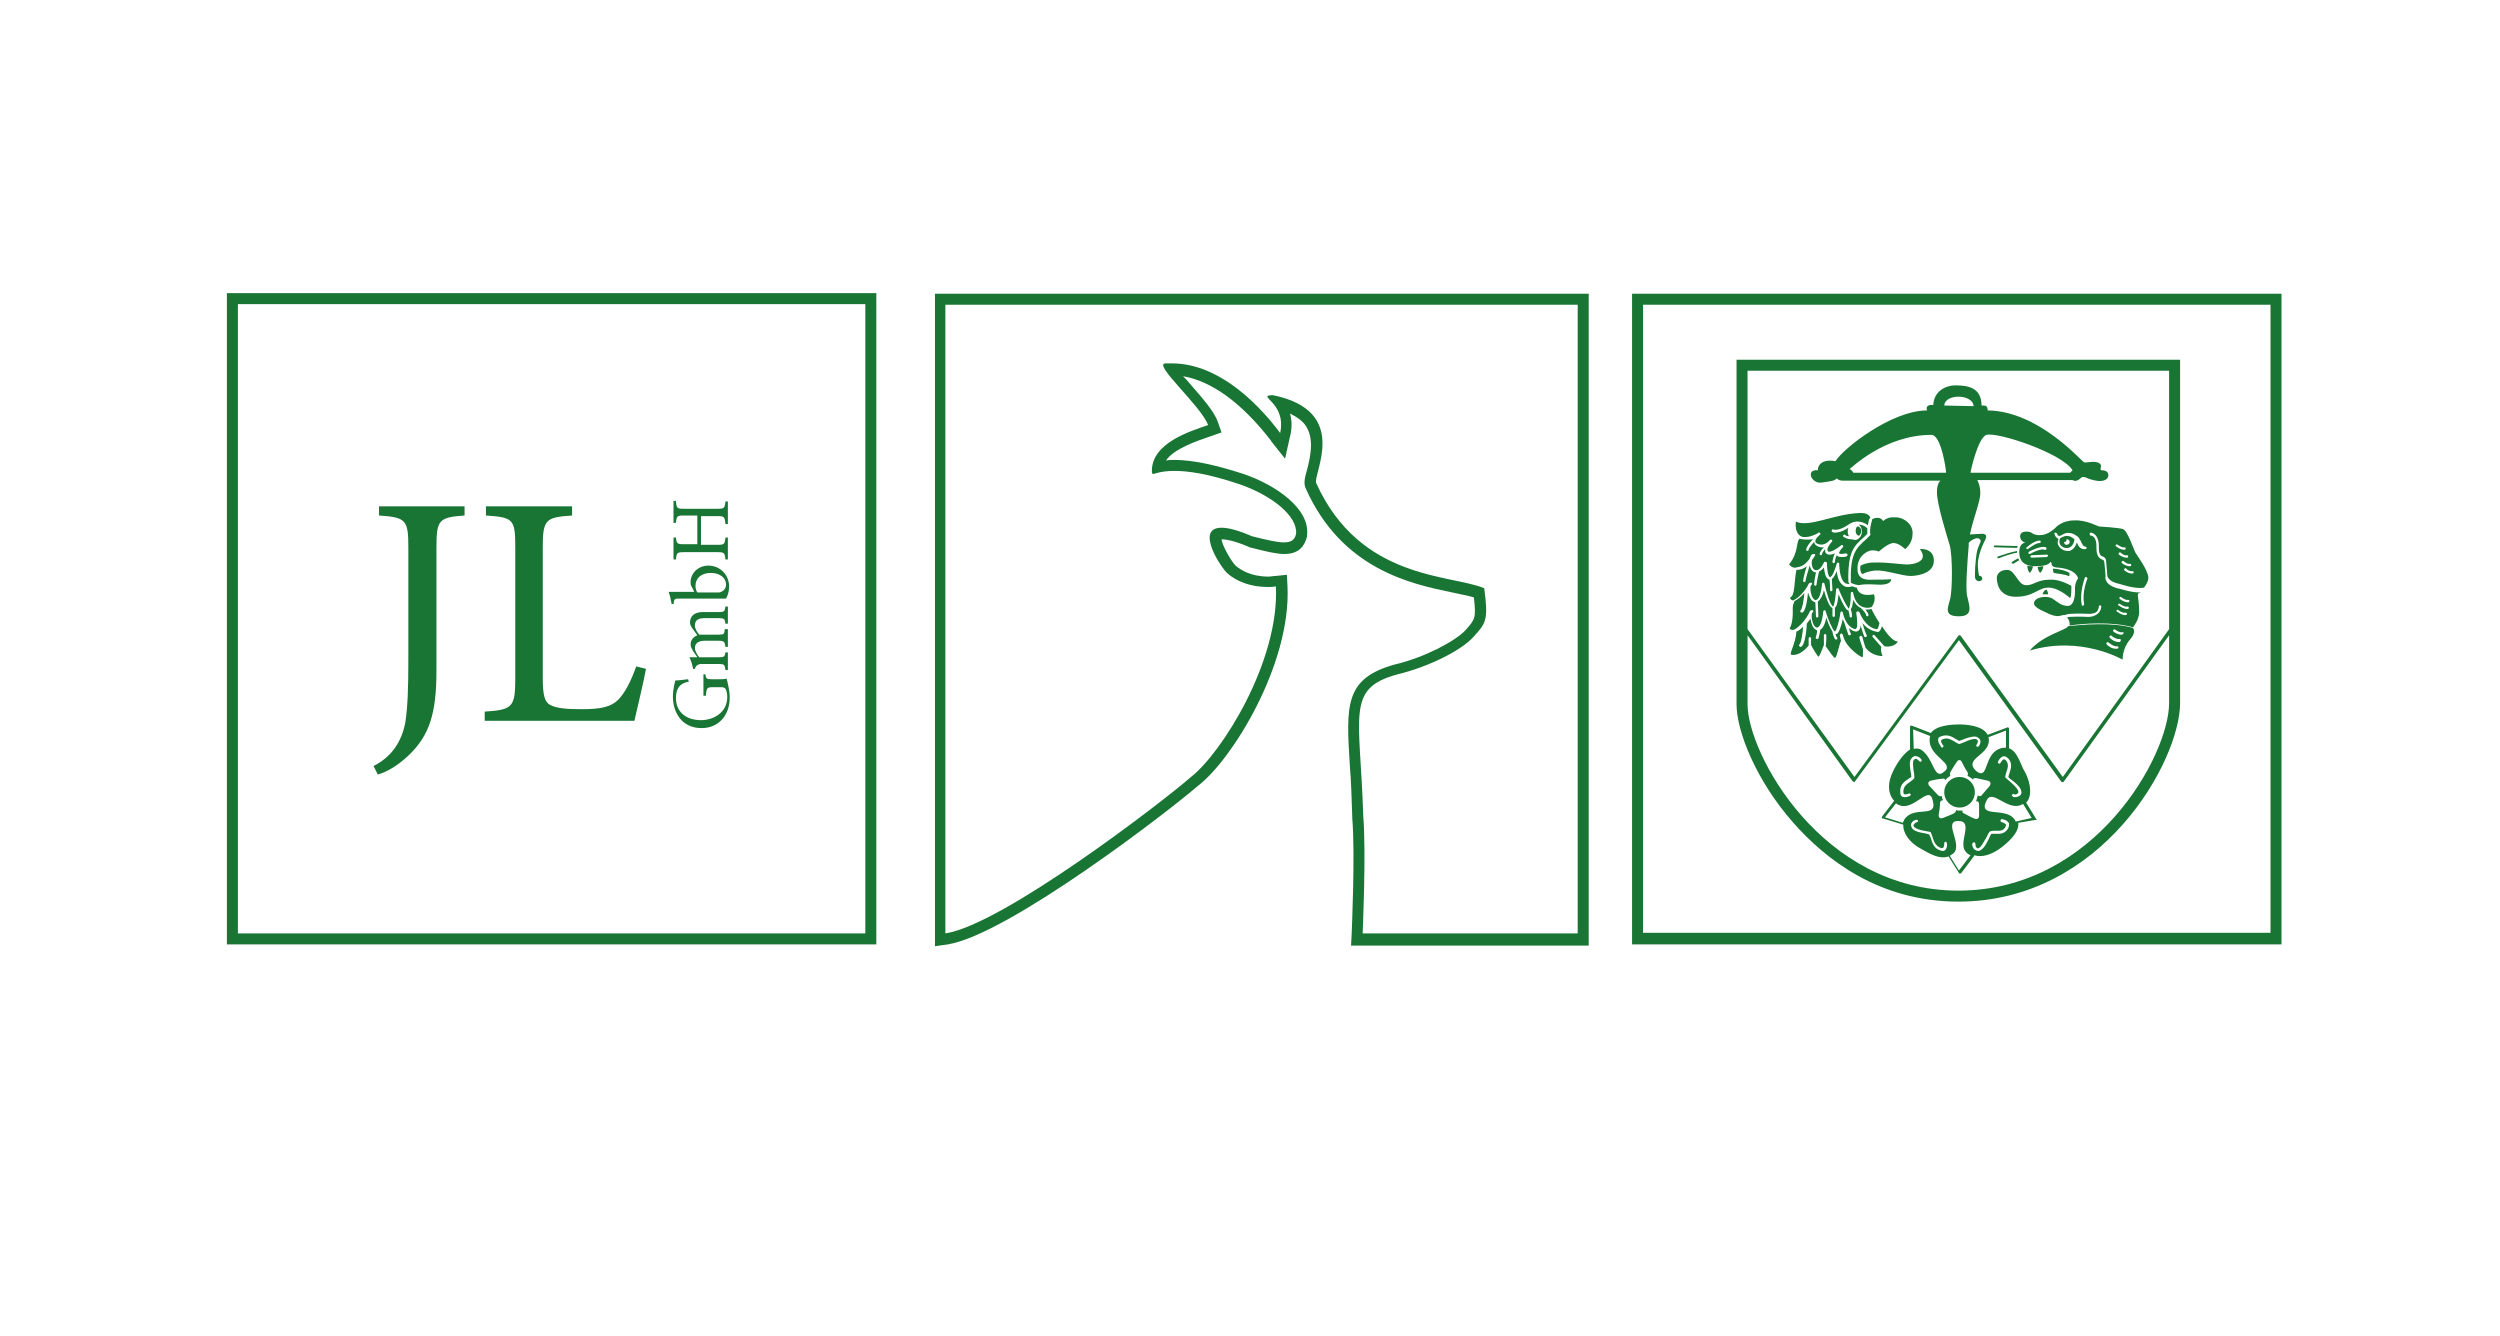 <?xml version="1.0" encoding="UTF-8"?>
<svg id="pujl" xmlns="http://www.w3.org/2000/svg" viewBox="0 0 1190 636">
  <defs>
    <style>
      .cls-1 {
        fill: #187533;
      }
    </style>
  </defs>
  <path class="cls-1" d="M221.126,245.381c-12.214,.872-13.377,2.036-13.377,15.122v58.744c0,20.066-3.199,30.826-13.377,40.423-5.235,4.944-10.469,7.852-14.541,9.015l-2.036-4.071c8.724-4.362,13.377-11.632,15.122-20.648,1.163-7.561,1.454-16.576,1.454-29.954v-53.509c0-13.087-1.163-14.25-13.959-15.122v-4.362h40.714v4.362Zm86.371,72.994c-.872,4.944-4.362,19.775-5.525,24.719h-71.249v-4.362c13.087-.872,14.541-2.036,14.541-15.413v-62.815c0-13.377-.872-14.25-13.959-15.122v-4.362h41.004v4.362c-12.505,.872-13.959,1.745-13.959,15.122v61.943c0,8.434,.872,11.632,3.49,13.087,3.199,1.745,8.434,2.036,15.122,2.036,8.724,0,13.959-.872,17.74-4.944,2.908-3.199,5.525-8.143,8.143-15.413,0,0,4.653,1.163,4.653,1.163Zm28.209,2.326c.291,2.326,.582,2.617,2.908,2.617h3.49c1.454,0,2.617,0,3.781-.291,.582,2.326,1.454,5.816,1.454,9.015,0,8.724-5.525,14.541-13.377,14.541-9.306,0-13.668-7.27-13.668-15.122,0-3.199,.872-6.398,1.163-7.561,1.454,0,3.49-.291,6.107-.582l.291,1.163c-4.944,.872-6.107,4.071-6.107,7.852,0,6.107,4.362,10.469,11.923,10.469,5.816,0,12.505-3.49,12.505-11.051,0-1.454-.291-2.617-.582-3.49-.582-.872-.872-1.163-2.617-1.163h-3.49c-2.908,0-3.199,.291-3.49,4.071h-1.163v-10.178h.872v-.291Zm10.76-23.847h-1.163c-.291-2.326-.582-2.617-3.199-2.617h-6.689c-2.908,0-4.653,.872-4.653,3.49,0,1.454,.872,2.908,2.036,4.362h9.306c2.617,0,2.617-.291,2.908-2.617h1.454v8.434h-1.163c-.291-2.326-.582-2.908-3.199-2.908h-6.689c-2.908,0-4.653,1.163-4.653,3.49,0,1.454,1.163,3.199,2.036,4.362h9.306c2.617,0,2.908-.291,3.199-2.326h1.163v8.434h-1.163c-.291-2.617-.582-2.908-3.199-2.908h-8.143q-2.617,0-3.199,2.326h-.872c-.291-1.745-.872-3.781-1.745-5.525h3.781c-.582-.872-1.163-1.745-2.036-2.908-.582-1.163-1.163-2.036-1.163-3.199,0-2.036,1.163-3.49,3.199-4.362-.872-1.163-1.745-2.326-2.327-3.199-.582-.872-1.163-1.745-1.163-2.908,0-3.199,2.327-4.944,6.107-4.944h7.561c2.617,0,2.908-.291,3.199-2.617h1.163s0,8.143,0,8.143Zm-17.449-18.03c-.291-.582-.291-1.163-.291-1.745,0-4.362,3.781-7.852,8.434-7.852,5.816,0,9.888,4.653,9.888,9.888,0,1.745-.291,3.781-1.454,5.816h-22.102c-2.327,0-2.617,0-2.908,2.617h-.872c-.291-1.745-.872-4.362-1.454-5.816h12.214s-1.454-2.908-1.454-2.908Zm12.796,3.199c.582,0,.872,0,1.454-.291,.872-.291,2.327-1.454,2.327-3.49,0-3.199-2.908-5.525-7.27-5.525-4.653,0-7.27,2.617-7.27,6.107,0,1.163,.291,2.326,.872,3.199,0,0,9.888,0,9.888,0Zm-20.066-43.331c.291,3.199,.582,3.49,3.781,3.49h15.995c3.199,0,3.49-.291,3.781-3.49h1.163v10.76h-1.163c-.291-3.49-.582-3.781-3.781-3.781h-7.852v13.668h7.852c3.199,0,3.49-.291,3.781-3.49h1.163v10.469h-1.163c-.291-3.199-.582-3.49-3.781-3.49h-15.995c-3.199,0-3.49,.291-3.781,3.49h-1.163v-10.469h1.163c.291,2.908,.582,3.199,3.781,3.199h6.398v-13.668h-6.398c-3.199,0-3.49,.291-3.781,3.49h-1.163v-10.469h1.163v.291Z"/>
  <path class="cls-1" d="M411.898,444.296H113.235V144.76H411.898V444.296Zm5.235-304.771H108V449.531H417.133V139.525Zm333.852,5.525V444.296h-102.366s1.745-38.678,.291-55.836c-1.454-48.275-8.434-60.78,16.285-67.468,14.541-3.49,30.535-11.342,36.351-18.03,5.816-6.398,6.979-7.852,4.944-22.974-15.995-6.689-59.035-3.781-79.973-50.02-1.745-4.362,16.576-34.316-20.648-41.877-8.434,.291,6.689,3.199,3.49,18.03-2.908-3.781-24.137-33.153-51.474-33.153h-3.199c-6.107,.291,17.158,20.357,20.357,29.372-8.434,2.908-26.755,8.434-26.755,21.811,0,1.163,.291,1.454,.582,1.454,.872,0,3.49-1.454,10.178-1.454,6.107,0,15.704,1.163,31.117,6.398,15.122,5.235,27.627,15.122,26.755,23.556-.582,2.908-2.327,4.071-5.816,4.071-3.199,0-8.143-1.163-15.122-2.908-6.689-2.908-11.342-4.071-14.541-4.071-13.087,0,.291,19.775,2.908,21.811,4.071,3.49,10.469,6.398,19.194,6.398,1.163,0,2.327,0,3.781-.291,1.745,35.77-25.882,79.392-40.423,90.733-13.959,12.214-89.861,70.376-116.906,74.448V145.051h300.99m5.235-5.235H445.051V450.403l6.107-.872c28.79-4.653,105.565-63.688,119.233-75.611,15.995-12.214,44.203-57.581,42.459-94.805l-.291-5.525-5.525,.582c-1.163,0-2.036,.291-3.199,.291-8.434,0-13.377-3.199-15.704-5.235-2.036-2.036-6.398-9.597-6.689-12.505h.291c1.745,0,5.525,.582,12.505,3.49l.291,.291h.291c7.852,2.036,12.796,3.199,16.576,3.199,7.561,0,9.888-4.653,10.76-8.434v-.582c1.454-12.505-14.831-23.847-30.244-29.081-13.377-4.362-24.428-6.689-32.862-6.689-1.454,0-2.908,0-4.071,.291,4.071-5.816,14.831-9.306,20.648-11.342l.872-.291,4.944-1.745-1.745-4.944c-1.745-5.235-7.852-11.923-13.377-18.321-.872-1.163-2.036-2.326-3.199-3.49,13.668,2.326,27.918,12.796,41.295,29.954,.291,.291,.582,.582,.582,.872l6.689,8.434,2.327-10.469c1.163-4.362,.872-8.143,0-11.051,3.49,1.745,6.398,3.781,7.852,6.398,3.781,6.107,1.745,14.831,.291,20.357-1.163,4.071-1.745,6.689-.582,9.015,17.158,38.387,50.02,45.367,69.795,49.438,3.781,.872,7.27,1.454,10.178,2.326,1.163,9.888,.582,10.469-4.071,15.704-4.653,4.944-18.903,12.796-33.734,16.285-23.847,6.689-22.974,19.484-21.229,47.984,.582,6.979,.872,15.122,1.163,24.719v.582c1.454,16.576-.291,54.673-.291,54.963l-.291,5.525h113.126s0-310.296,0-310.296Zm324.546,304.189h-298.664V145.051h298.664V444.005h0Zm5.234-304.189h-309.133V449.531h309.133V139.816Z"/>
  <path class="cls-1" d="M1032.491,171.224h-205.895v164.018c0,12.796,9.306,36.351,27.046,56.417,15.122,17.158,40.714,37.515,78.519,37.515,68.632,0,105.565-67.178,105.565-94.514V171.224h-5.235Zm-200.66,5.235h200.66v123.013l-50.601,70.376-48.566-67.178q-.291-.291-.582-.291c-.291,0-.582,0-.582,.291l-49.438,67.178-50.892-70.376v-123.013Zm100.33,247.481c-65.142,0-100.33-65.433-100.33-88.698v-32.862l50.02,69.504q.291,.291,.582,.291c.291,0,.582,0,.582-.291l49.438-67.178,48.566,67.178c.291,.582,1.163,.582,1.454,0l50.019-69.504v32.28c0,24.719-35.188,89.279-100.33,89.279Z"/>
  <path class="cls-1" d="M1000.501,223.861c-1.745,0,.872-2.326-1.454-3.49-2.036-1.163-5.816,0-6.979-.291s-21.52-24.428-45.948-24.719c0,0,.291-2.326-1.745-2.326h-1.163c0-8.434-6.398-9.597-12.214-9.597-5.525,0-10.469,3.199-10.76,9.306h-1.454c-2.617,.582-1.454,2.617-1.454,2.617-17.158,0-40.132,18.321-43.622,24.137-8.724-1.454-8.434,4.362-8.434,4.362,0,0-4.071-.582-3.199,2.908,0,0,1.163,3.49,5.235,2.908s6.107-.872,6.689-1.745c.291-.582,.872,.872,3.199,.872h46.53c-.582,.291-1.745,1.745-1.745,5.525,0,5.525,4.362,19.484,6.107,25.301,1.454,5.816,1.163,20.938,.291,25.01s-3.781,8.724,4.071,8.724c6.979,0,4.944-4.944,4.071-9.015-1.163-3.199,0-17.158,.582-24.719v-1.163c.291-.582,1.454-1.454,2.908-2.036,2.326-.872,3.199,.872,2.617,1.745-.291,.872-1.163,2.617-1.454,3.781-.872,3.781-1.454,12.505-.872,13.668,.582,.872,1.745,1.454,2.908,.582,.872-.582,0-2.326-.872-2.036-.291,0-.582-.582-.872-4.362-.291-3.781,1.454-9.015,3.49-12.796,1.745-3.49-2.036-2.908-2.036-2.908l-5.235,.291c1.454-7.27,4.944-15.704,4.944-19.484s-1.163-5.816-1.454-6.398h45.367c1.454,.872,2.908,0,3.781-.872,1.163-1.163,2.617-.291,2.617-.291,0,0,6.979,3.199,9.888,.582,1.163-.872,1.454-4.071-2.326-4.071h0Zm-54.963-16.867c5.525-1.454,36.061,8.724,41.004,16.867l-1.163,1.163h-47.402c0-.872,3.49-16.576,7.561-18.03h0Zm-6.107-13.668c-4.071,0-9.597-.291-13.959-.291,.291-5.816,13.668-5.525,13.959,.291Zm-20.066,13.668c4.653,0,6.979,16.576,6.979,18.03h-44.203c-.291-.872-1.454-1.745-1.745-1.745,0,.291,16.285-16.285,38.969-16.285h0Zm20.648,170.125c0-4.071-3.199-7.27-7.27-7.27s-7.27,3.199-7.27,7.27,3.199,7.27,7.27,7.27,7.27-3.199,7.27-7.27Z"/>
  <path class="cls-1" d="M969.094,389.624l-4.653-7.561c3.781-3.781,1.163-11.923-.872-15.122-1.745-2.908-3.199-9.306-7.27-10.76v-9.306q0-.291-.291-.582c-.291,0-.291-.291-.582,0l-9.306,3.49c-2.326-4.653-11.051-4.944-13.377-4.944-2.036,0-10.76,0-13.668,4.071l-9.015-3.49h-.582c-.291,0-.291,.291-.291,.582v10.76c-4.362,2.617-7.852,9.888-7.852,9.888-3.199,6.107-2.617,11.342,.291,14.541l-5.816,7.561c0,.291-.291,.291,0,.582,0,.291,.291,.291,.582,.291l9.597,2.908c-.291,4.071,3.199,8.724,8.143,11.342,4.944,2.908,9.306,5.235,13.377,3.781l4.944,7.852c0,.291,.291,.291,.582,.291s.291,0,.582-.291l6.107-8.143v-.291c3.49,1.163,8.143,0,13.087-3.781,5.235-4.071,8.434-8.143,7.852-11.632l8.724-1.454c.291,0,.291-.291,.582-.291-.582,.291-.582,0-.872-.291Zm-13.087-28.5c2.036,2.327,1.163,4.653,.582,6.689-.291,.872-.582,1.454-.582,2.036,.291,.582,1.163,1.163,2.036,1.745,1.745,1.454,3.781,3.199,4.071,4.944,.291,1.163,0,1.745-.872,2.327-.582,.291-1.163,.582-2.036,.582-.582,0-.872,0-1.163-.291s-.582-.582-.291-.872c.291-.291,.582-.582,.872-.291,.291,.291,1.163,.291,1.745-.291,.291-.291,.582-.582,.291-1.163-.291-1.163-2.036-2.908-3.781-4.362-.872-.872-1.745-1.454-2.326-2.036v-.291c0-.872,.291-1.745,.582-2.617,.582-1.745,1.163-3.49-.291-5.235-.582-.582-.872-.582-.872-.582-.582,0-1.454,1.163-1.745,1.745-.291,.291-.582,.582-.872,.291-.291-.291-.582-.582-.291-.872,0-.291,1.163-2.327,2.617-2.617,.872,0,1.454,.291,2.326,1.163h0Zm-9.306-8.724c0-.582,0-1.163-.291-1.454l8.434-3.199v8.143c-.872,0-2.036,0-3.199,.582-7.561,2.908-4.944,15.413-11.051,10.469-6.107-5.816,6.107-7.27,6.107-14.541Zm-24.137-.582c0-.582,.582-1.163,1.745-1.454,2.908-.872,4.944,.291,6.689,1.454,.582,.291,1.163,.582,1.454,.872,.582-.291,1.163-.291,1.745-.582,2.036-.872,4.653-1.745,6.398-1.454,.872,.291,1.745,.872,2.036,1.745,.291,1.163-.291,2.327-.872,2.908-.291,.291-.582,.291-.872,0-.291-.291-.291-.582,0-.872,.291-.291,.582-1.163,.582-1.745,0-.291-.291-.582-.872-.872-1.454-.291-3.781,.582-5.525,1.454-.872,.291-1.454,.582-2.326,.872h-.291c-.582-.291-1.454-.582-2.036-1.163-1.745-.872-3.199-2.036-5.525-1.163-.872,.291-.872,.582-.872,.582-.291,.872,.582,2.036,.872,2.327,.291,.291,.291,.582,0,.872l-.291,.291q-.291,0-.582-.291c-.291-.582-1.745-2.327-1.454-3.781h0Zm-11.923-4.653l8.143,3.199c-.291,.582-.291,1.454-.291,2.327,.291,7.852,12.505,10.76,6.689,14.831-4.653,3.781-4.653-6.398-10.469-10.469-1.163-.872-2.617-.872-3.781-.582l-.291-9.306h0Zm-2.617,23.847c.582-.291,1.163-.872,1.745-1.163,0-.582,0-1.454-.291-2.327-.291-2.327-.872-4.944,.291-6.398,.582-.872,1.454-1.454,2.326-1.163,1.163,0,2.326,1.163,2.617,1.745,0,.291,0,.582-.291,.872-.291,0-.582,0-.872-.291-.291-.291-.872-.872-1.454-1.163-.291,0-.872,.291-1.163,.582-.582,1.163-.291,3.49,0,5.525,.291,1.163,.291,2.327,.291,2.908v.291c-.582,.582-1.163,1.163-2.036,1.745-1.745,1.163-3.199,2.327-3.199,4.653,0,.872,.291,.872,.291,1.163,.582,.291,2.036,0,2.326-.291,.291,0,.582,0,.872,.291,0,.291,0,.582-.291,.872-.291,0-1.163,.582-2.326,.582-.582,0-1.163,0-1.454-.291-.582-.291-.872-.872-.872-2.036-.291-3.49,1.745-4.944,3.49-6.107Zm-1.454,18.903l-.872,1.745-8.434-2.617,5.235-6.689c.291,.291,.582,.582,.872,.582,7.27,4.071,14.831-9.888,16.576-2.036,2.617,9.015-8.724,2.327-13.377,9.015Zm19.194,14.831c-.291,.291-.582,.291-1.163,.291-.291,0-.582,0-1.163-.291-2.908-.872-3.781-3.781-4.362-5.816-.291-.582-.582-1.454-.872-1.745-.582-.291-1.454-.291-2.326-.582-2.036-.291-4.362-.872-5.525-2.036-.582-.872-.872-1.745-.582-2.617,.582-1.163,1.745-1.745,2.617-1.745,.291,0,.582,.291,.582,.582s-.291,.582-.582,.582-1.163,.582-1.454,1.163c-.291,.291,0,.872,.291,1.163,.872,.872,2.908,1.454,4.653,1.745,1.163,.291,2.036,.291,2.908,.582,0,0,.291,0,.291,.291,.291,.582,.582,1.454,.872,2.327,.582,2.036,1.454,4.071,3.781,4.944,.872,.291,.872,0,1.163,0,.582-.582,.582-2.036,.582-2.327s.291-.582,.582-.582,.582,.291,.582,.582c.291,.291,.291,2.617-.872,3.49h0Zm-.872-15.413c-1.454,.582-2.326-.291-2.036-1.745,.291-1.454,.582-3.781,.582-5.235,0-.872,.582-1.454,1.454-1.454-.291-.582-.582-1.163-.582-2.036-.582,.291-1.163,.291-2.036-.582-1.163-1.163-2.617-2.908-3.781-4.071s-.582-2.327,.582-2.617c1.454-.291,3.781-.872,5.235-.872,.872-.291,1.454,0,1.745,.582,.582-.872,1.454-1.454,2.326-2.036-.291-.291-.291-1.163,0-1.745,.872-1.454,2.036-3.49,2.908-4.653,.872-1.454,2.036-1.454,2.617,0,.582,1.163,1.745,3.49,2.617,4.653,.291,.582,.291,1.163,0,1.745,.872,.582,2.036,1.163,2.617,1.745,.291-.582,.872-.872,1.745-.582,1.454,.291,3.781,.872,5.235,1.163s1.745,1.454,.872,2.617-2.617,2.908-3.49,4.071c-.582,.872-1.454,.872-2.036,.291-.291,.872-.582,2.036-.872,2.908,.872-.291,1.454,.291,1.454,1.454v5.235c0,1.454-.872,2.036-2.326,1.454s-3.49-1.745-4.653-2.327c-.872-.291-1.163-.872-.872-1.454h-1.454c-.582,0-1.163,0-1.745-.291,.291,.582-.291,1.163-1.163,1.745-1.163,.582-3.49,1.454-4.944,2.036h0Zm7.561,25.01l-4.362-6.979c.582-.291,1.163-.872,1.745-1.163,4.653-4.362-5.235-15.413,2.326-15.413s-.291,10.469,3.49,14.541c.582,.872,1.454,1.454,2.326,1.745,0,0-5.525,7.27-5.525,7.27Zm23.265-19.775c-1.745,2.617-4.071,2.327-5.816,2.327h-2.036c-.291,.582-.872,1.454-1.163,2.327-1.163,2.327-2.326,4.653-4.071,5.525-.291,.291-.872,.291-1.163,.291-.582,0-.872-.291-1.454-.582-.872-.582-1.454-2.036-1.163-2.908,0-.291,.291-.582,.872-.582,.291,0,.582,.291,.582,.872,0,.291,0,1.163,.582,1.745,.291,.291,.872,.291,1.163,0,1.163-.582,2.326-3.199,3.49-4.944,.582-1.163,.872-2.036,1.454-2.617l.291-.291c.872-.291,1.745-.291,2.617-.291,1.745,0,3.49,.291,4.653-1.745,.291-.582,.291-.872,.291-1.163-.291-.582-1.745-1.163-2.036-1.163s-.582-.291-.582-.872c0-.291,.291-.582,.872-.582,.291,0,2.617,.582,3.199,2.036,0,.872,0,1.745-.582,2.617h0Zm3.781-3.49c-.291-.582-.582-1.163-1.163-1.745-4.653-4.944-16.867,0-12.796-8.143,2.617-6.107,9.597,4.653,16.285,2.036,.582-.291,.872-.291,1.163-.582l4.071,6.689-7.561,1.745Zm-102.947-134.646c-1.745,1.745-.291,6.398-4.944,12.214,.291,.582,2.036,2.036,3.49,1.454,0,0,0-.291,0,0,1.454-.291,3.49-.582,5.525-3.199,.291-.291,.582-.582,.872-1.163,.291-.872,.582-1.745,1.454-2.036h.872c.291,.291,.291,.582,0,.872-.291,.582-.582,1.163-1.163,1.745,0,.291-.291,.872-.291,1.454,0,1.163,.291,2.908,1.454,3.49,0,0,.582,.291,1.454,0s1.745-1.163,2.908-3.49c0-.291,.582-.582,.872-.291,.291,0,.582,.291,.582,.582,0,2.326,.291,6.107,1.454,6.689,1.163-.291,2.326-3.49,3.199-6.398,0-.291,.291-.582,.582-.582s.582,.291,.582,.582c0,0,0,6.979,2.617,9.015,.582,.582,1.454,.582,2.326,.582-.291-.291-.582-.872-.582-1.163-.291-14.25,2.617-16.867,7.561-21.229l1.454-1.454v-2.617c-.291-.291-1.745-1.745-4.071-1.745,.872,.582,1.454,1.745,1.454,2.908,.291,2.036-1.163,4.071-2.908,4.362-.582,0-.872,0-1.454-.291h-.291c-2.617,0-3.781-1.163-4.071-1.163-.291-.291-.291-.582,0-.872s.582-.291,.872,0c0,0,.582,.582,1.745,.582-.291-.582-.582-1.163-.582-2.036s0-1.454,.291-2.036c-2.908,2.036-5.235,2.326-6.398,2.326-.872,0-1.163-.291-1.163-.291-.291,0-.582-.582-.291-.872,0-.291,.582-.582,.872-.291,0,0,2.326,.872,6.979-2.326,4.071-2.908,7.852-.872,9.306,.291,.291-1.745,.582-3.199,.872-3.199,0-.291,.291-.291,.291-.291-.291-1.163-1.454-2.617-5.525-2.326-12.214,.582-23.556,6.979-29.954,4.071-.582,5.525,2.036,6.979,3.199,7.27,1.454,.291,4.071,0,7.27-1.745,0,0,.291,0,.291-.291,.291-.291,.582,0,.872,.291,.291,.291,0,.582-.291,.872,0,0-.291,0-.291,.291-.872,.582-1.745,1.745-1.745,2.617,0,.291,0,.872,.872,1.163,0,0,2.908,1.745,5.816-1.454,0-.291,.291-.291,.291-.291,.291-.291,.582-.291,.872,0,.291,.291,.291,.582,0,.872l-.291,.291c-.872,1.163-2.036,2.617-1.745,3.781q0,.291,.291,.582c1.163,.582,4.362-1.454,6.107-2.908,.291-.291,.582-.291,.872,0,.291,.291,.291,.582,0,.872-1.163,1.163-2.036,2.617-1.745,2.908,0,0,.291,.582,3.199,0,.291,0,.582,.291,.872,.582,0,.291-.291,.582-.582,.872-.872,.291-1.745,.291-2.326,.291-1.163,0-2.036-.291-2.326-.872-.582,1.163-.872,2.617-.872,3.199,0,.291-.291,.582-.582,.582s-.582-.291-.582-.582c0-.872,.582-2.908,1.163-4.071-1.454,.582-2.617,.872-3.781,.291-.582-.291-.872-.872-.872-1.454v-.872c-.872,.872-1.454,2.036-1.454,2.326s-.291,.582-.582,.582-.582-.291-.582-.582c0-.872,1.163-2.326,2.036-3.199-1.745,.291-3.199-.582-3.199-.582-1.163-.582-1.454-1.454-1.454-2.036-1.454,1.745-2.617,3.199-2.617,3.781,0,.291-.291,.582-.582,.582s-.582-.291-.582-.582c0-1.163,1.745-3.49,3.199-4.944-3.49,.291-5.235,0-6.398-.291h0Z"/>
  <path class="cls-1" d="M902.498,246.253c-1.745,0-3.781-.291-6.107,1.745-1.454-2.326-4.071-1.454-5.235-.872v.291s-1.454,4.362-.872,6.979v.291l-.291,.291-1.745,1.745c-4.944,4.362-7.561,6.979-7.27,20.357,0,.582,1.745,1.163,3.781,1.454,1.163-.291,3.781-.582,8.143-.291,7.27,.582,7.27-2.036,7.27-2.617-.291,.291-6.979,.291-8.434,.291s-7.561,.872-7.561-4.944c-.291-6.398,4.944-9.015,6.979-9.015s3.199,.582,3.199,.582c0,0,4.362-4.071,6.979-4.071s5.525,2.908,5.525,2.908c0,0,3.49-2.617,3.49-6.979,.582-4.653-4.071-8.143-7.852-8.143h0Z"/>
  <path class="cls-1" d="M913.839,261.376c4.071,5.235-1.454,6.979-4.944,7.27-3.199,.291-10.178-1.163-17.158-.872-2.908,0-4.944,.872-6.107,1.454-.291,.872-.291,3.199,.872,4.071,1.454-.872,3.49-1.454,6.107-1.745,4.944-.291,12.796,2.617,16.867,2.617,0,0,11.051,0,11.051-7.27,0-4.653-3.781-5.816-6.689-5.525h0Zm-18.03,36.642c-.291,1.163-.872,2.326-1.454,2.617-.291,.291-.582,.291-1.454,0-2.908-.582-4.944-2.326-6.398-4.071,.582,2.036,1.454,4.653,2.036,5.816,.291,.291,0,.582-.291,.872h-.291c-.291,0-.582,0-.582-.291-.291-.872-1.163-3.199-1.745-5.235,0,1.454-.582,2.617-2.036,2.908h-.291c-1.454-.291-2.326-.872-3.199-1.745,.291,1.163,.582,2.326,.872,2.617,.291,.291,0,.582-.291,.872h-.291c-.291,0-.582,0-.582-.291-.582-1.454-2.036-6.107-2.036-6.107-.291-.582-.582-.872-.582-1.454-.582,2.908-1.745,6.689-2.908,7.27h-.582c.291,.582,.291,1.163,.582,1.454s.291,.582,.291,.872-.291,.291-.582,.291h-.291c-.872-.582-1.454-3.49-1.454-3.781-1.163-1.745-2.326-4.653-2.908-6.689-.582,3.199-1.745,5.235-2.908,5.816,0,0-.291,2.617-.872,4.071,0,.291-.291,.291-.582,.291h-.291c-.291,0-.582-.582-.291-.872,.291-.872,.582-2.617,.582-3.199-.291,0-.582-.291-.582-.291-1.745-.872-2.326-3.49-2.617-5.235-.582,.872-1.163,1.454-1.745,2.326,0,1.745-.582,9.015-2.326,10.76,0,0-.291,.291-.582,.291s-.291,0-.582-.291-.291-.582,0-.872c.872-.872,1.454-4.944,1.745-8.434-1.163,1.163-2.326,2.036-3.199,2.326-.291,5.816-3.781,10.76-2.326,11.051,3.49,.582,6.689-2.617,8.143-4.362v-3.49c0-.291,.291-.582,.582-.582s.582,.291,.582,.582v3.199c.872,1.745,3.199,5.525,3.49,5.525,.582,0,1.745-3.49,2.617-5.525v-4.653c0-.291,.291-.582,.582-.582s.582,.291,.582,.582c0,.872,0,3.199-.291,5.235,1.454,2.036,3.781,5.525,4.362,5.525,.872,0,1.745-5.235,2.908-8.143-.291-1.454-.582-2.326-.582-2.617s.291-.582,.582-.872c.291,0,.582,.291,.872,.582,0,.291,.291,.872,.291,1.163,1.745,5.525,8.434,9.597,9.015,9.597,.291,0,.291-1.745,.291-3.781-.872-2.617-1.745-5.235-1.745-5.525s0-.582,.582-.872c.291,0,.582,0,.872,.582,.291,1.163,.872,3.199,1.454,4.944,3.199,4.362,8.143,4.071,8.143,4.071,0,0-1.163-2.617-.582-4.362-1.163-1.454-2.908-3.199-4.071-4.653-.291-.291-.291-.582,0-.872s.582-.291,.872,0c.291,.291,2.617,2.908,4.653,5.235,2.617,.582,5.816-.582,6.398-2.326-2.036,.291-5.235-3.49-7.561-7.27h0Zm-42.168-12.214c1.745-.872,4.362-2.908,6.689-6.689,.291-.582,.582-1.454,1.163-1.745h.872c.291,.291,.291,.582,0,.872s-.582,.872-.582,1.163v.872c0,2.036,.872,4.653,2.036,5.235,0,0,.291,.291,.872,0,.872-.291,2.036-2.036,2.617-7.561,0-.291,.291-.582,.582-.582s.582,.291,.582,.582c.872,3.781,2.617,9.888,4.071,10.76,.582-.291,1.163-4.071,1.454-8.143,0-.291,.291-.582,.582-.582s.582,0,.582,.291c0,0,2.326,5.816,4.362,8.724q.291,.291,.291,.582h.291c.291-.582,.872-2.036,.872-7.27,0-.291,.291-.582,.582-.582s.582,.291,.582,.582c0,0,.582,4.362,3.49,6.107,1.454,.872,3.199,1.163,5.235,.582,.872-1.163,2.036-3.49,1.163-6.107-6.398,1.163-7.852-1.454-8.143-3.199-.582,0-1.454-.291-2.036-.582h-.291c-.872,.291-1.454,.291-2.036,.291-.872,0-1.745-.291-2.326-.872-2.036-1.454-2.617-4.362-2.908-6.689-.582,1.454-1.454,3.199-2.326,3.781,0,.872,.291,4.071,.291,5.235,0,.291-.291,.582-.582,.582s-.582-.291-.582-.582c0-1.163,0-3.781-.291-4.944q-.291,0-.582-.291c-1.454-.872-1.745-3.49-2.036-5.525-.582,.872-1.454,1.454-2.326,2.036-.291,1.454-1.163,4.944-1.163,6.107,0,.291-.291,.582-.582,.582s-.582-.291-.582-.582c0-1.163,.582-4.653,.872-5.816-.582,0-1.163-.291-1.163-.291-.872-.582-1.745-1.745-1.745-3.199-.872,2.908-2.036,6.689-2.036,7.561,0,.291-.291,.582-.582,.582s-.582-.291-.582-.582c0-.872,.872-4.362,1.745-6.979-1.745,1.454-3.49,1.745-4.944,1.745-1.163,5.816-.582,12.214-2.908,13.087-.291,.291,.291,1.454,1.454,1.454h0Z"/>
  <path class="cls-1" d="M851.897,299.181c.291,.291,.872,1.163,2.617,.291,1.745-1.163,4.362-3.49,6.398-7.27,.291-.582,.582-1.454,1.163-1.745h.872c.291,.291,.291,.582,0,.872s-.582,.872-.582,1.163v.872c0,2.036,.872,4.653,2.036,5.235,0,0,.291,.291,.872,0,.872-.291,2.036-2.036,2.617-7.561,0-.291,.291-.582,.582-.582s.582,.291,.582,.582c.872,3.199,3.199,8.724,4.362,9.597,.582-.291,2.036-4.362,2.617-9.015,0-.291,.291-.582,.582-.582s.582,.291,.582,.582c0,0,1.163,6.689,5.816,7.852,1.163-.291,1.163-1.745,.872-5.235,0-.872-.291-1.745-.291-2.617,0-.291,.291-.582,.582-.582s.582,0,.872,.291c0,0,2.617,7.27,8.143,8.143h.291c.582-.291,.872-1.745,1.163-2.908-1.745-2.617-3.199-5.235-3.781-6.689-1.163,.291-2.036,.291-2.908,.291,.582,.872,1.454,1.745,1.454,2.617,0,.291-.291,.582-.582,.582s-.582-.291-.582-.582c0-.872-1.454-2.326-2.326-3.199,0,0,0-.291-.291-.291s-.582-.291-.582-.291c-1.454-.872-2.326-2.326-2.908-3.49-.291,2.617-.582,3.781-1.163,4.362,.291,.872,.582,2.326,.582,3.49,0,.291-.291,.582-.582,.582s-.582-.291-.582-.582c0-.872-.291-2.036-.582-2.908-.582,0-.872-.291-1.454-1.163-1.163-1.745-2.326-4.362-3.199-6.398-.291,2.617-.582,5.525-1.745,6.398v3.781c0,.291-.291,.582-.582,.582s-.582-.291-.582-.582v-3.781h-.291c-1.454-.872-2.908-5.235-3.781-8.434-.582,2.908-1.745,4.653-2.908,5.525,0,.582,.291,5.525,.291,6.979,0,.291-.291,.582-.582,.582s-.582-.291-.582-.582c0-1.163-.291-5.525-.291-6.689-.291,0-.872-.291-.872-.291-1.454-.872-2.036-2.617-2.617-4.362-.291,2.908-.872,7.852-2.326,9.306,0,0-.291,.291-.582,.291s-.291,0-.582-.291-.291-.582,0-.872c.872-.872,1.454-4.944,1.745-8.143-1.745,2.036-3.49,3.199-4.653,3.781-.291,.872-.872,1.745-.872,3.199,.291,8.143-1.454,9.306-1.454,9.888h0Zm31.408-46.239c0,1.163,.872,2.036,1.454,2.036s1.163-1.163,1.163-2.326-.872-2.036-1.454-2.036c-.872,0-1.163,.872-1.163,2.326Zm125.631,25.01c.291,0,7.27,2.617,11.632,1.745,.872-1.163,2.036-2.908,2.036-4.653,0-3.49-5.235-10.469-6.107-11.923-.872-1.454-3.781-10.76-6.107-11.342-2.326-.582-10.178-1.163-11.051-1.163s-6.107-3.199-11.923-2.908c-5.816,0-8.724,3.199-8.724,3.199,0,0-3.199,3.49-6.979,3.781s-4.362-1.163-5.525-1.454c0,0-4.362-1.163-4.653,2.036,.291,2.908,2.617,2.908,2.617,2.908-4.071,.872-2.908,6.398-2.617,7.27,.291,.582,.872,3.781,6.689,4.071,5.525,0,6.979-.872,7.852-2.036,1.163,.582-.582,2.036,2.617,2.617,9.888,.582,10.469,5.235,10.469,5.235,0,0-1.745,2.036-1.454,5.525,0,3.49-.582,7.561-3.49,7.561-3.199,0-4.944-2.036-7.27-3.49s-7.27-.872-8.434,1.163c-.582,1.163-1.163,2.617,4.944,5.235,6.689,3.49,7.27,1.163,9.306,1.454,.872-.291,1.745-.582,2.617-.582s3.49-.291,9.015,0c1.454,0,2.617-.291,3.49-.872,1.163-1.163,1.163-2.617,1.163-2.617,0-.291,.291-.582,.582-.582s.582,.291,.582,.582c0,0,0,2.036-1.745,3.49-1.163,.872-2.617,1.454-4.362,1.454-5.525-.291-8.143,0-9.015,0-.291,0-.582,0-1.163,.291,.872,.872,1.454,2.326,1.163,3.781,6.107-.872,20.066-2.036,30.244,.872,.872-1.163,2.908-4.071,2.908-7.27,0-3.781-.582-7.27-.582-7.27,0,0-.291-1.745,.582-1.745,.291,0,.582-.291,.872-.291h-.582c-4.362,0-9.306-1.745-9.597-1.745-6.979-1.454-6.979-5.235-6.689-5.816,0-.582-.291-4.071-.582-6.689,0-.872-.291-1.163-1.163-1.454-1.163-.582-2.617-1.454-2.617-5.525,.291-5.525-2.326-5.816-2.617-5.816s-.582-.291-.582-.872c0-.291,.291-.582,.582-.582s4.071,.582,3.781,7.27c0,3.199,.872,3.781,1.745,4.071,.872,.291,1.745,.872,1.745,2.617,.291,3.199,.582,6.979,.582,6.979,0-.872-.291,2.326,5.816,3.49h0Zm5.816-6.107c.291,0,.582,0,.872,.291,0,.291,0,.582-.291,.872h-.582c-1.454,0-3.199-1.163-3.49-1.454s-.291-.582,0-.872,.582-.291,.872,0c.291,.582,2.036,1.454,2.617,1.163h0Zm-1.163-3.49c.291,0,.582,0,.872,.291,0,.291,0,.582-.291,.872h-.582c-1.454,0-3.199-1.163-3.49-1.454s-.291-.582,0-.872,.582-.291,.872,0c.582,.582,2.036,1.454,2.617,1.163h0Zm-1.454-4.071c.291,0,.582,0,.872,.291,0,.291,0,.582-.291,.872h-.582c-1.454,0-3.199-1.163-3.49-1.454s-.291-.582,0-.872,.582-.291,.872,0c.582,.582,2.036,1.454,2.617,1.163h0Zm-4.944-4.944c.291-.291,.582-.291,.872,0,.872,.582,2.326,1.454,2.908,1.163,.291,0,.582,0,.872,.291,0,.291,0,.582-.291,.872h-.582c-1.454,0-3.199-1.163-3.49-1.454-.582-.291-.582-.582-.291-.872h0Zm-42.459,2.036c-.291-.291-.291-.582,0-.872,0,0,3.49-3.199,6.107-3.199,.291,0,.582,.291,.582,.582s-.291,.582-.582,.582c-1.745,0-4.362,2.036-5.235,2.617,0,0-.291,.291-.582,.291,0,0-.291,0-.291,0Zm1.454,2.326c-.291,0-.582,0-.582-.291-.291-.291,0-.582,.291-.872,.582-.291,5.525-2.908,7.852-2.036,.291,0,.582,.582,.291,.872,0,.291-.582,.582-.872,.291-1.454-.582-4.944,.872-6.979,2.036,0-.291,0,0,0,0h0Zm8.143,1.454l-7.27,.291c-.291,0-.582-.291-.582-.582s.291-.582,.582-.582l7.27-.291c.291,0,.582,.291,.582,.582l-.582,.582Zm14.25-6.979c-.872,2.908-2.617,3.781-3.49,4.071h-.872c-1.745,0-3.199-.872-4.071-2.036s-.872-2.326-.291-3.781q-.291,0-.582-.291c-1.163-.582-1.163-2.036-1.454-2.036,0-.291,.291-.582,.582-.582s.582,.291,.872,.582c0,0,0,.872,.582,.872,.291,.291,1.163,0,2.036-.582,3.49-2.036,6.398,.582,7.27,1.163,.291,.291,.582,.872,1.163,1.745,.582,1.163,1.163,2.908,2.326,2.908,.291,0,.582,.291,.582,.582s-.291,.582-.582,.582c-2.617,.291-3.49-1.745-4.071-3.199Zm4.944,17.449s-2.617,6.398-1.454,11.923c0,.291-.291,.582-.582,.872-.291,0-.582-.291-.582-.582-1.163-6.107,1.454-12.505,1.454-12.796s.582-.582,.872-.291c.291,.291,.582,.582,.291,.872h0Zm15.413,8.724c.291-.291,.582-.291,.872,0,.872,.582,2.326,1.454,2.908,1.163,.291,0,.582,0,.872,.291,0,.291,0,.582-.291,.872h-.582c-1.454,0-3.199-1.163-3.49-1.454-.291,0-.582-.582-.291-.872h0Zm-.582,3.199c.291-.291,.582-.291,.872,0,.872,.582,2.326,1.454,3.199,1.163,.291,0,.582,0,.872,.291,0,.291,0,.582-.291,.872h-.582c-1.454,0-3.199-1.163-3.49-1.454-.872-.291-.872-.582-.582-.872h0Zm-.872,2.908c.291-.291,.582-.291,.872,0,.872,.582,2.326,1.454,3.199,1.163,.291,0,.582,0,.872,.291,0,.291,0,.582-.291,.872h-.582c-1.454,0-3.199-1.163-3.49-1.454-.582,0-.582-.582-.582-.872h0Z"/>
  <path class="cls-1" d="M1015.333,298.89c-10.178-2.908-24.719-1.454-30.826-.872q0,.291-.291,.291c-1.163,1.745-11.923,4.071-18.03,11.342,24.428-7.27,44.203,4.362,44.203,4.362,0,0-.291-5.235,3.49-9.597,2.617-2.908,2.036-4.653,1.454-5.525Zm-7.561,9.888h-.872c-1.745,0-3.781-1.454-4.071-2.036-.291-.291-.291-.582,0-.872s.582-.291,.872,0c1.163,.872,2.908,2.036,3.781,1.745,.291,0,.582,0,.872,.291,0,.582,0,.872-.582,.872h0Zm1.163-3.199h-.582c-1.745,0-3.781-1.454-4.071-2.036-.291-.291-.291-.582,0-.872s.582-.291,.872,0c.872,.872,2.908,1.745,3.49,1.454,.291,0,.582,0,.872,.291,0,.582,0,.872-.582,1.163h0Zm1.163-3.49h-.582c-1.454,0-3.199-1.163-3.49-1.454s-.291-.582,0-.872,.582-.291,.872,0c.872,.582,2.326,1.454,3.199,1.163,.291,0,.582,0,.872,.291-.291,.291-.582,.872-.872,.872h0Zm-24.137-23.265c-1.745-.872-6.107-3.199-10.178-2.908-6.398,0-7.852,2.908-11.632,2.617s-4.944-7.27-8.724-7.27-4.944,2.326-4.944,3.781,.291,9.015,9.015,9.015,10.469-4.362,15.704-4.362c3.781,0,8.143,3.199,10.178,4.944,.582-.872,.582-3.199,.582-5.816Zm-15.995-9.015c0,.872,.291,2.036,1.163,2.908,.872-.872,1.454-2.036,1.454-3.199-.872,0-1.745,.291-2.617,.291Zm-4.944-.582c0,1.163,.291,2.617,1.163,3.49,.872-.872,1.454-2.326,1.454-3.199-.872,0-1.745,0-2.617-.291Zm12.214,1.454c0,.872,0,2.036,.582,2.036,.582,.291,5.235,.582,6.689,1.454,.582,.291,.582-.582,.582-1.454-2.326-1.454-6.398-2.036-7.852-2.036Zm4.653-15.122c-.291,.291-.872,.291-1.163,.582-.872,1.454-.291,2.617,0,3.199,.872,1.163,2.326,1.745,3.781,1.454s2.617-1.745,2.908-3.781v-.291c-1.163-1.163-3.199-2.326-5.525-1.163Zm3.199,2.908c-.291,.582-.872,.872-1.745,.872-.582-.291-.872-.872-.872-1.454,.582,.291,.872,0,1.163-.582v-.582h.582c.872,.291,1.163,1.163,.872,1.745Zm-24.719,1.454l-10.76-.291c-.291,0-.582,.291-.582,.291,0,.291,.291,.582,.291,.582l10.76,.291c.291-.291,.291-.582,.291-.872Zm-.291,2.326c-3.199,.582-8.143,2.326-9.015,2.617-.291,0-.291,.291-.291,.582s.291,.291,.291,.291h.291c2.326-.872,6.107-2.326,8.724-2.617v-.872Zm.582,3.49c-1.163,.582-2.617,1.454-2.908,1.745-.291,0-.291,.291,0,.582l.291,.291h.291c.872-.582,2.036-1.163,2.908-1.745-.291-.291-.582-.582-.582-.872Z"/>
  <path class="cls-1" d="M974.91,282.896c0-.582-.291-1.745-.872-2.326-1.163,.582-1.745,1.745-1.745,2.326h2.617Z"/>
</svg>